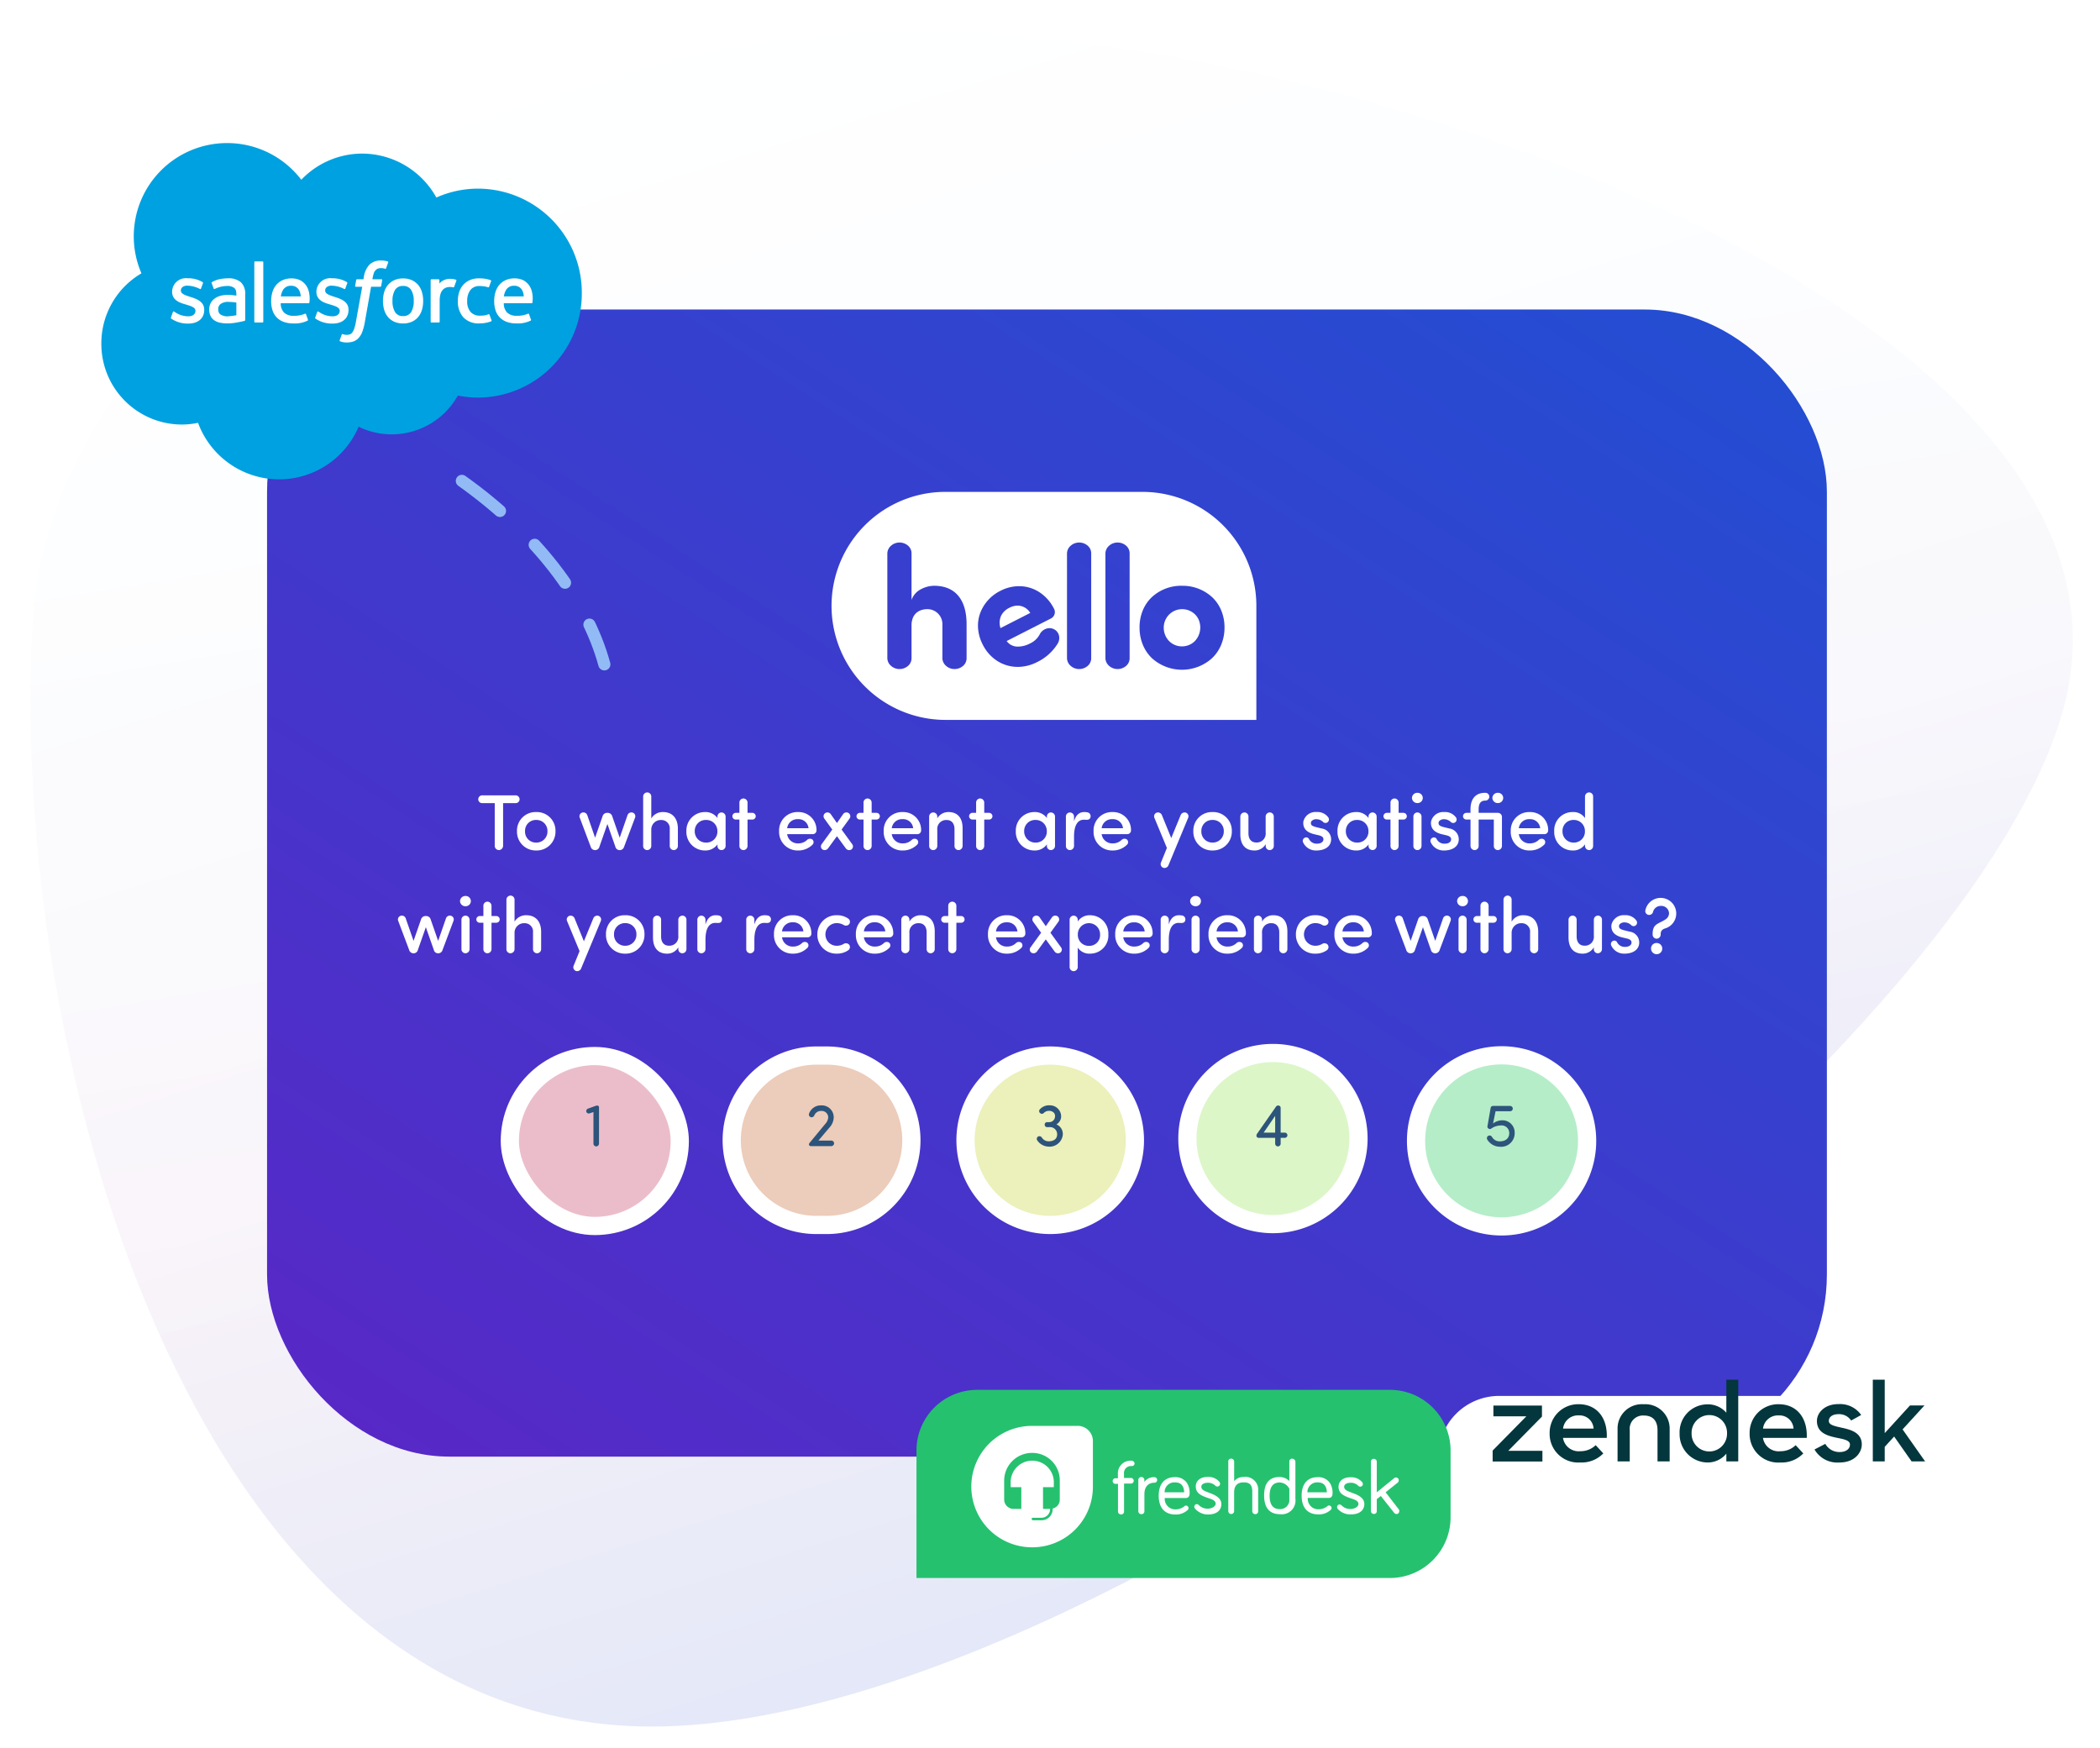 <svg xmlns="http://www.w3.org/2000/svg" xmlns:xlink="http://www.w3.org/1999/xlink" width="346" height="288" viewBox="0 0 346 288">
  <defs>
    <linearGradient id="linear-gradient" x1="0.563" y1="0.75" x2="0.369" y2="-0.213" gradientUnits="objectBoundingBox">
      <stop offset="0" stop-color="#fce2ea"/>
      <stop offset="0.532" stop-color="#fff"/>
    </linearGradient>
    <linearGradient id="linear-gradient-2" x1="0.205" y1="-0.046" x2="0.663" y2="1.154" gradientUnits="objectBoundingBox">
      <stop offset="0" stop-color="#fff"/>
      <stop offset="0.517" stop-color="#dbeaff"/>
      <stop offset="1" stop-color="#006dff"/>
    </linearGradient>
    <linearGradient id="linear-gradient-3" x1="0.053" y1="1.028" x2="1.406" y2="-0.482" gradientUnits="objectBoundingBox">
      <stop offset="0" stop-color="#5927c6"/>
      <stop offset="1" stop-color="#0861d9"/>
    </linearGradient>
    <filter id="Rectangle_3457" x="79.5" y="169.5" width="37" height="37" filterUnits="userSpaceOnUse">
      <feOffset dy="2" input="SourceAlpha"/>
      <feGaussianBlur stdDeviation="1" result="blur"/>
      <feFlood flood-opacity="0.051"/>
      <feComposite operator="in" in2="blur"/>
      <feComposite in="SourceGraphic"/>
    </filter>
    <filter id="Path_3990" x="116.063" y="169.424" width="38.603" height="36.91" filterUnits="userSpaceOnUse">
      <feOffset dy="2" input="SourceAlpha"/>
      <feGaussianBlur stdDeviation="1" result="blur-2"/>
      <feFlood flood-opacity="0.051"/>
      <feComposite operator="in" in2="blur-2"/>
      <feComposite in="SourceGraphic"/>
    </filter>
    <filter id="Path_3991" x="154.578" y="169.424" width="36.911" height="36.91" filterUnits="userSpaceOnUse">
      <feOffset dy="2" input="SourceAlpha"/>
      <feGaussianBlur stdDeviation="1" result="blur-3"/>
      <feFlood flood-opacity="0.051"/>
      <feComposite operator="in" in2="blur-3"/>
      <feComposite in="SourceGraphic"/>
    </filter>
    <filter id="Path_3992" x="191.142" y="169" width="37.188" height="37.188" filterUnits="userSpaceOnUse">
      <feOffset dy="2" input="SourceAlpha"/>
      <feGaussianBlur stdDeviation="1" result="blur-4"/>
      <feFlood flood-opacity="0.051"/>
      <feComposite operator="in" in2="blur-4"/>
      <feComposite in="SourceGraphic"/>
    </filter>
    <filter id="Path_3993" x="228.811" y="169.385" width="37.188" height="37.188" filterUnits="userSpaceOnUse">
      <feOffset dy="2" input="SourceAlpha"/>
      <feGaussianBlur stdDeviation="1" result="blur-5"/>
      <feFlood flood-opacity="0.051"/>
      <feComposite operator="in" in2="blur-5"/>
      <feComposite in="SourceGraphic"/>
    </filter>
    <filter id="Rectangle_3492" x="192" y="185" width="185" height="121" filterUnits="userSpaceOnUse">
      <feOffset dx="3" dy="10" input="SourceAlpha"/>
      <feGaussianBlur stdDeviation="15" result="blur-6"/>
      <feFlood flood-color="#132b4d" flood-opacity="0.078"/>
      <feComposite operator="in" in2="blur-6"/>
      <feComposite in="SourceGraphic"/>
    </filter>
    <clipPath id="clip-Fast-secure">
      <rect width="346" height="288"/>
    </clipPath>
  </defs>
  <g id="Fast-secure" clip-path="url(#clip-Fast-secure)">
    <path id="Path-Copy" d="M39.35,183.737c-3.8,68.556,24.827,179.3,99.849,181.454S357.79,257.047,373.977,197.508,275.208,92.238,199.108,86.5,42.59,125.339,39.35,183.737Z" transform="translate(-34 -80.754)" opacity="0.367" fill="url(#linear-gradient)"/>
    <path id="Path-Copy-2" data-name="Path-Copy" d="M39.35,183.737c-3.8,68.556,24.827,179.3,99.849,181.454S357.79,257.047,373.977,197.508,275.208,92.238,199.108,86.5,42.59,125.339,39.35,183.737Z" transform="translate(-33.999 -80.75)" stroke="rgba(0,0,0,0)" stroke-width="1" opacity="0.15" fill="url(#linear-gradient-2)"/>
    <g id="Group_3533" data-name="Group 3533" transform="translate(-3 71)">
      <g id="Group_3570" data-name="Group 3570">
        <rect id="Rectangle_3456" data-name="Rectangle 3456" width="257" height="189" rx="30" transform="translate(47 -20)" stroke="rgba(0,0,0,0)" stroke-width="1" fill="url(#linear-gradient-3)"/>
        <path id="Path_3919" data-name="Path 3919" d="M70,37.57H18.785A18.79,18.79,0,0,1,11.473,1.476,18.667,18.667,0,0,1,18.785,0H51.215A18.769,18.769,0,0,1,70,18.785V37.569Zm-12.264-22.1a7.132,7.132,0,0,0-4.948,1.864A6.321,6.321,0,0,0,51.3,19.5a7.321,7.321,0,0,0-.546,2.842A7.417,7.417,0,0,0,51.3,25.2a6.464,6.464,0,0,0,1.493,2.2,7.39,7.39,0,0,0,9.909,0,6.48,6.48,0,0,0,1.5-2.2,7.37,7.37,0,0,0,.551-2.856A7.274,7.274,0,0,0,64.2,19.5a6.323,6.323,0,0,0-1.5-2.166A7.174,7.174,0,0,0,57.736,15.474ZM47.128,8.345a2.086,2.086,0,0,0-1.383.521,1.733,1.733,0,0,0-.614,1.248V27.423a1.733,1.733,0,0,0,.614,1.248,2.087,2.087,0,0,0,1.383.52,2.129,2.129,0,0,0,1.4-.509,1.659,1.659,0,0,0,.591-1.258V10.113a1.657,1.657,0,0,0-.591-1.258A2.127,2.127,0,0,0,47.128,8.345Zm-6.331,0a2.086,2.086,0,0,0-1.383.521,1.73,1.73,0,0,0-.613,1.248V27.423a1.73,1.73,0,0,0,.613,1.248,2.087,2.087,0,0,0,1.383.52,2.129,2.129,0,0,0,1.4-.509,1.659,1.659,0,0,0,.592-1.258V10.113A1.658,1.658,0,0,0,42.2,8.855,2.127,2.127,0,0,0,40.8,8.345ZM15.817,19.324a2.466,2.466,0,0,1,2.452,2.624v5.475a1.733,1.733,0,0,0,.613,1.248,2.088,2.088,0,0,0,1.383.52,2.131,2.131,0,0,0,1.4-.509,1.66,1.66,0,0,0,.591-1.258V21.8c0-4.082-1.9-6.33-5.361-6.33a4.691,4.691,0,0,0-2.121.549,3.151,3.151,0,0,0-1.586,1.789v-7.7A1.657,1.657,0,0,0,12.6,8.855a2.127,2.127,0,0,0-1.4-.51,2.088,2.088,0,0,0-1.383.521A1.733,1.733,0,0,0,9.2,10.113V27.423a1.733,1.733,0,0,0,.613,1.248,2.09,2.09,0,0,0,1.383.52,2.129,2.129,0,0,0,1.4-.509,1.659,1.659,0,0,0,.591-1.258V22a3.23,3.23,0,0,1,.234-1.273,2.177,2.177,0,0,1,.607-.827,2.4,2.4,0,0,1,.843-.447A3.21,3.21,0,0,1,15.817,19.324ZM30.91,15.537a6.683,6.683,0,0,0-3.055.754,6.764,6.764,0,0,0-3.371,3.716A6.069,6.069,0,0,0,24.15,22.5a6.957,6.957,0,0,0,.764,2.656A6.781,6.781,0,0,0,27.4,27.913a6.263,6.263,0,0,0,3.288.924h0a7,7,0,0,0,3.16-.779,8.091,8.091,0,0,0,3.387-3.009,1.77,1.77,0,0,0,.217-1.489,1.576,1.576,0,0,0-.93-.99,1.622,1.622,0,0,0-.61-.118A1.853,1.853,0,0,0,34.3,23.488a3.456,3.456,0,0,1-1.693,1.535,4.16,4.16,0,0,1-1.845.467,2.2,2.2,0,0,1-1.9-.913l7.3-3.721a1.188,1.188,0,0,0,.572-.662,1.151,1.151,0,0,0-.06-.913,6.966,6.966,0,0,0-2.493-2.8A6.153,6.153,0,0,0,30.91,15.537Zm26.826,9.918a2.945,2.945,0,0,1-2.107-.87,3.144,3.144,0,0,1-.887-2.239,3.033,3.033,0,0,1,5.126-2.185,2.853,2.853,0,0,1,.651.954,3.263,3.263,0,0,1-.651,3.469A2.989,2.989,0,0,1,57.736,25.455ZM27.841,22.441h0a2.85,2.85,0,0,1,.1-2.025,2.914,2.914,0,0,1,1.374-1.322,3.005,3.005,0,0,1,1.363-.355,2.459,2.459,0,0,1,2.066,1.206l-4.9,2.5Z" transform="translate(140 10.045)" fill="#fff"/>
        <path id="Path_4061" data-name="Path 4061" d="M-89.486-7.67V-.637a.692.692,0,0,0,.663.7.71.71,0,0,0,.715-.7V-7.67h2.067a.638.638,0,0,0,.65-.624.655.655,0,0,0-.65-.663h-5.512a.655.655,0,0,0-.65.663.638.638,0,0,0,.65.624Zm6.825,6.5a1.8,1.8,0,0,1-1.833-1.885A1.786,1.786,0,0,1-82.661-4.9,1.8,1.8,0,0,1-80.8-3.055,1.817,1.817,0,0,1-82.661-1.17Zm0,1.3a3.1,3.1,0,0,0,3.185-3.185A3.069,3.069,0,0,0-82.661-6.2,3.056,3.056,0,0,0-85.82-3.055,3.088,3.088,0,0,0-82.661.13Zm11.713-6.2a.774.774,0,0,0-.78.585l-1.222,3.51-1.287-3.705a.674.674,0,0,0-.806-.442.63.63,0,0,0-.442.832l1.807,4.8a.742.742,0,0,0,.7.559h.052a.717.717,0,0,0,.689-.559l1.313-3.744,1.313,3.744a.717.717,0,0,0,.689.559h.052a.742.742,0,0,0,.7-.559l1.807-4.8a.63.63,0,0,0-.442-.832.674.674,0,0,0-.806.442l-1.287,3.705-1.222-3.51a.774.774,0,0,0-.78-.585Zm7.254-2.691a.666.666,0,0,0-.65-.676.683.683,0,0,0-.689.676V-.611a.666.666,0,0,0,.65.676.683.683,0,0,0,.689-.676V-3.263A1.569,1.569,0,0,1-62-4.888,1.364,1.364,0,0,1-60.652-3.38V-.611A.666.666,0,0,0-60,.065a.683.683,0,0,0,.689-.676V-3.458c0-1.729-.91-2.743-2.457-2.743a2.168,2.168,0,0,0-1.924,1.053ZM-52.787-.611a.666.666,0,0,0,.65.676.683.683,0,0,0,.689-.676V-5.46a.683.683,0,0,0-.689-.676.666.666,0,0,0-.65.676v.247A2.409,2.409,0,0,0-54.828-6.2a3.041,3.041,0,0,0-3.081,3.159A3.052,3.052,0,0,0-54.828.13a2.438,2.438,0,0,0,2.041-1Zm-3.744-2.444A1.8,1.8,0,0,1-54.672-4.9,1.822,1.822,0,0,1-52.8-3.055,1.811,1.811,0,0,1-54.672-1.17,1.832,1.832,0,0,1-56.531-3.055Zm7.358,2.444a.666.666,0,0,0,.65.676.683.683,0,0,0,.689-.676V-4.966h.793a.55.55,0,0,0,.559-.533.566.566,0,0,0-.559-.572h-.793v-1.69a.683.683,0,0,0-.689-.676.666.666,0,0,0-.65.676v1.69h-.6a.566.566,0,0,0-.559.572.55.55,0,0,0,.559.533h.6Zm7.865-2.925a1.7,1.7,0,0,1,1.794-1.495,1.648,1.648,0,0,1,1.729,1.495Zm4.836.364A2.946,2.946,0,0,0-39.514-6.2a3.017,3.017,0,0,0-3.12,3.146A3.049,3.049,0,0,0-39.514.13a3.306,3.306,0,0,0,2.392-.962.584.584,0,0,0-.026-.845.683.683,0,0,0-.858.052,2.044,2.044,0,0,1-1.443.585,1.763,1.763,0,0,1-1.859-1.521h4.225A.61.61,0,0,0-36.472-3.172Zm3.367.949,1.469,2.015a.686.686,0,0,0,.9.182A.61.61,0,0,0-30.583-.9l-1.755-2.418,1.326-1.833a.632.632,0,0,0-.169-.884.663.663,0,0,0-.91.182L-33.1-4.394-34.119-5.85a.663.663,0,0,0-.91-.182.632.632,0,0,0-.169.884l1.326,1.833L-35.627-.9a.61.61,0,0,0,.156.871.686.686,0,0,0,.9-.182Zm4.381,1.612a.666.666,0,0,0,.65.676.683.683,0,0,0,.689-.676V-4.966h.793a.55.55,0,0,0,.559-.533.566.566,0,0,0-.559-.572h-.793v-1.69a.683.683,0,0,0-.689-.676.666.666,0,0,0-.65.676v1.69h-.6a.566.566,0,0,0-.559.572.55.55,0,0,0,.559.533h.6Zm4.654-2.925a1.7,1.7,0,0,1,1.794-1.495,1.648,1.648,0,0,1,1.729,1.495Zm4.836.364A2.946,2.946,0,0,0-22.276-6.2,3.017,3.017,0,0,0-25.4-3.055,3.049,3.049,0,0,0-22.276.13a3.306,3.306,0,0,0,2.392-.962.584.584,0,0,0-.026-.845.683.683,0,0,0-.858.052,2.044,2.044,0,0,1-1.443.585A1.763,1.763,0,0,1-24.07-2.561h4.225A.61.61,0,0,0-19.234-3.172Zm1.326,2.561a.666.666,0,0,0,.65.676.683.683,0,0,0,.689-.676V-3.263a1.462,1.462,0,0,1,1.56-1.625c.78,0,1.274.546,1.274,1.508V-.611a.666.666,0,0,0,.65.676A.683.683,0,0,0-12.4-.611V-3.536c0-1.716-.845-2.665-2.314-2.665a2.1,2.1,0,0,0-1.859,1.04v-.3a.666.666,0,0,0-.65-.676.683.683,0,0,0-.689.676Zm7.735,0a.666.666,0,0,0,.65.676.683.683,0,0,0,.689-.676V-4.966h.793A.55.55,0,0,0-7.482-5.5a.566.566,0,0,0-.559-.572h-.793v-1.69a.683.683,0,0,0-.689-.676.666.666,0,0,0-.65.676v1.69h-.6a.566.566,0,0,0-.559.572.55.55,0,0,0,.559.533h.6Zm11.661,0a.666.666,0,0,0,.65.676.683.683,0,0,0,.689-.676V-5.46a.683.683,0,0,0-.689-.676.666.666,0,0,0-.65.676v.247A2.409,2.409,0,0,0-.553-6.2,3.041,3.041,0,0,0-3.634-3.042,3.052,3.052,0,0,0-.553.13a2.438,2.438,0,0,0,2.041-1ZM-2.256-3.055A1.8,1.8,0,0,1-.4-4.9,1.822,1.822,0,0,1,1.475-3.055,1.811,1.811,0,0,1-.4-1.17,1.832,1.832,0,0,1-2.256-3.055ZM7.585-4.94c.39,0,.975.143,1.092-.442A.642.642,0,0,0,8.2-6.149,2.755,2.755,0,0,0,7.624-6.2c-.754,0-1.352.442-1.664,1.521v-.78a.683.683,0,0,0-.689-.676.666.666,0,0,0-.65.676V-.611a.666.666,0,0,0,.65.676A.683.683,0,0,0,5.96-.611V-2.184C5.96-3.8,6.441-4.94,7.585-4.94Zm2.925,1.4A1.7,1.7,0,0,1,12.3-5.031a1.648,1.648,0,0,1,1.729,1.495Zm4.836.364A2.946,2.946,0,0,0,12.3-6.2a3.017,3.017,0,0,0-3.12,3.146A3.049,3.049,0,0,0,12.3.13,3.306,3.306,0,0,0,14.7-.832a.584.584,0,0,0-.026-.845.683.683,0,0,0-.858.052,2.044,2.044,0,0,1-1.443.585A1.763,1.763,0,0,1,10.51-2.561h4.225A.61.61,0,0,0,15.346-3.172Zm9.425-2.093a.639.639,0,0,0-.416-.845.7.7,0,0,0-.832.429l-1.547,3.77-1.534-3.77a.7.7,0,0,0-.832-.429.639.639,0,0,0-.416.845L21.261-.286l-.988,2.431a.648.648,0,0,0,.416.845.7.7,0,0,0,.832-.429Zm4,4.095a1.8,1.8,0,0,1-1.833-1.885A1.786,1.786,0,0,1,28.775-4.9a1.8,1.8,0,0,1,1.859,1.846A1.817,1.817,0,0,1,28.775-1.17Zm0,1.3A3.1,3.1,0,0,0,31.96-3.055,3.069,3.069,0,0,0,28.775-6.2a3.056,3.056,0,0,0-3.159,3.146A3.088,3.088,0,0,0,28.775.13Zm10.1-5.59a.666.666,0,0,0-.65-.676.683.683,0,0,0-.689.676v2.652a1.462,1.462,0,0,1-1.56,1.625c-.78,0-1.274-.546-1.274-1.508V-5.46a.666.666,0,0,0-.65-.676.683.683,0,0,0-.689.676v2.925c0,1.716.845,2.665,2.314,2.665A2.1,2.1,0,0,0,37.537-.91v.3a.666.666,0,0,0,.65.676.683.683,0,0,0,.689-.676Zm4.81,4.212A2.307,2.307,0,0,0,45.9.13c1.391,0,2.418-.663,2.418-1.833A1.8,1.8,0,0,0,46.728-3.5l-.936-.234c-.325-.091-.689-.208-.767-.442a.569.569,0,0,1,.052-.52,1.058,1.058,0,0,1,.845-.325,1.6,1.6,0,0,1,1.04.416.562.562,0,0,0,.78.078.581.581,0,0,0,.117-.78,2.193,2.193,0,0,0-1.95-.9,2.051,2.051,0,0,0-2.171,1.6c-.078.975.39,1.677,1.677,2.028l.819.195c.442.1.819.273.819.663,0,.455-.442.728-1.053.728a1.4,1.4,0,0,1-1.313-.728.5.5,0,0,0-.676-.26A.558.558,0,0,0,43.686-1.248Zm10.8.637a.666.666,0,0,0,.65.676.683.683,0,0,0,.689-.676V-5.46a.683.683,0,0,0-.689-.676.666.666,0,0,0-.65.676v.247A2.409,2.409,0,0,0,52.448-6.2a3.041,3.041,0,0,0-3.081,3.159A3.052,3.052,0,0,0,52.448.13a2.438,2.438,0,0,0,2.041-1ZM50.745-3.055A1.8,1.8,0,0,1,52.6-4.9a1.822,1.822,0,0,1,1.872,1.846A1.811,1.811,0,0,1,52.6-1.17,1.832,1.832,0,0,1,50.745-3.055ZM58.1-.611a.666.666,0,0,0,.65.676.683.683,0,0,0,.689-.676V-4.966h.793a.55.55,0,0,0,.559-.533.566.566,0,0,0-.559-.572h-.793v-1.69a.683.683,0,0,0-.689-.676.666.666,0,0,0-.65.676v1.69h-.6a.566.566,0,0,0-.559.572.55.55,0,0,0,.559.533h.6Zm3.536-7.917a.872.872,0,0,1,.9-.845.853.853,0,0,1,.884.845.853.853,0,0,1-.884.845A.872.872,0,0,1,61.639-8.528ZM63.212-.611a.683.683,0,0,1-.689.676.666.666,0,0,1-.65-.676V-5.46a.666.666,0,0,1,.65-.676.683.683,0,0,1,.689.676Zm1.508-.637A2.307,2.307,0,0,0,66.93.13c1.391,0,2.418-.663,2.418-1.833A1.8,1.8,0,0,0,67.762-3.5l-.936-.234c-.325-.091-.689-.208-.767-.442a.569.569,0,0,1,.052-.52,1.058,1.058,0,0,1,.845-.325A1.6,1.6,0,0,1,68-4.6a.562.562,0,0,0,.78.078.581.581,0,0,0,.117-.78,2.193,2.193,0,0,0-1.95-.9,2.051,2.051,0,0,0-2.171,1.6c-.078.975.39,1.677,1.677,2.028l.819.195c.442.1.819.273.819.663,0,.455-.442.728-1.053.728a1.4,1.4,0,0,1-1.313-.728.5.5,0,0,0-.676-.26A.558.558,0,0,0,64.72-1.248Zm10.166-7.28a.872.872,0,0,0,.9.845.853.853,0,0,0,.884-.845.853.853,0,0,0-.884-.845A.872.872,0,0,0,74.886-8.528Zm-3.6,3.562V-.611a.683.683,0,0,0,.689.676.666.666,0,0,0,.65-.676V-4.966h2.5V-.611a.666.666,0,0,0,.65.676.683.683,0,0,0,.689-.676V-5.395a.671.671,0,0,0-.676-.676H72.624V-6.63c0-.767.195-1.456,1.079-1.456h.026a.655.655,0,0,0,.65-.663.638.638,0,0,0-.65-.624H73.7c-1.664,0-2.418,1.079-2.418,2.743v.559h-.676a.566.566,0,0,0-.559.572.55.55,0,0,0,.559.533Zm7.956,1.43a1.7,1.7,0,0,1,1.794-1.495,1.648,1.648,0,0,1,1.729,1.495Zm4.836.364A2.946,2.946,0,0,0,81.035-6.2a3.017,3.017,0,0,0-3.12,3.146A3.049,3.049,0,0,0,81.035.13a3.306,3.306,0,0,0,2.392-.962.584.584,0,0,0-.026-.845.683.683,0,0,0-.858.052A2.044,2.044,0,0,1,81.1-1.04a1.763,1.763,0,0,1-1.859-1.521h4.225A.61.61,0,0,0,84.077-3.172Zm6.058.117A1.809,1.809,0,0,1,88.276-1.17a1.811,1.811,0,0,1-1.833-1.885A1.779,1.779,0,0,1,88.276-4.9,1.812,1.812,0,0,1,90.135-3.055ZM90.148-5.2a2.282,2.282,0,0,0-2.041-1,3,3,0,0,0-3.029,3.172A3.026,3.026,0,0,0,88.12.13,2.343,2.343,0,0,0,90.148-.884v.273a.683.683,0,0,0,.689.676.666.666,0,0,0,.65-.676V-8.762a.666.666,0,0,0-.65-.676.683.683,0,0,0-.689.676ZM-100.86,10.929a.774.774,0,0,0-.78.585l-1.222,3.51-1.287-3.7a.674.674,0,0,0-.806-.442.63.63,0,0,0-.442.832l1.807,4.8a.742.742,0,0,0,.7.559h.052a.717.717,0,0,0,.689-.559l1.313-3.744,1.313,3.744a.717.717,0,0,0,.689.559h.052a.742.742,0,0,0,.7-.559l1.807-4.8a.63.63,0,0,0-.442-.832.674.674,0,0,0-.806.442l-1.287,3.7-1.222-3.51a.774.774,0,0,0-.78-.585Zm5.655-2.457a.872.872,0,0,1,.9-.845.853.853,0,0,1,.884.845.853.853,0,0,1-.884.845A.872.872,0,0,1-95.205,8.472Zm1.573,7.917a.683.683,0,0,1-.689.676.666.666,0,0,1-.65-.676V11.54a.666.666,0,0,1,.65-.676.683.683,0,0,1,.689.676Zm2.275,0a.666.666,0,0,0,.65.676.683.683,0,0,0,.689-.676V12.034h.793a.55.55,0,0,0,.559-.533.566.566,0,0,0-.559-.572h-.793V9.239a.683.683,0,0,0-.689-.676.666.666,0,0,0-.65.676v1.69h-.6a.566.566,0,0,0-.559.572.55.55,0,0,0,.559.533h.6Zm5.135-8.151a.666.666,0,0,0-.65-.676.683.683,0,0,0-.689.676v8.151a.666.666,0,0,0,.65.676.683.683,0,0,0,.689-.676V13.737a1.569,1.569,0,0,1,1.69-1.625A1.364,1.364,0,0,1-83.18,13.62v2.769a.666.666,0,0,0,.65.676.683.683,0,0,0,.689-.676V13.542c0-1.729-.91-2.743-2.457-2.743a2.168,2.168,0,0,0-1.924,1.053ZM-72,11.735a.639.639,0,0,0-.416-.845.7.7,0,0,0-.832.429l-1.547,3.77-1.534-3.77a.7.7,0,0,0-.832-.429.639.639,0,0,0-.416.845l2.067,4.979-.988,2.431a.648.648,0,0,0,.416.845.7.7,0,0,0,.832-.429Zm4,4.095a1.8,1.8,0,0,1-1.833-1.885A1.786,1.786,0,0,1-68,12.1a1.8,1.8,0,0,1,1.859,1.846A1.817,1.817,0,0,1-68,15.83Zm0,1.3a3.1,3.1,0,0,0,3.185-3.185A3.069,3.069,0,0,0-68,10.8a3.056,3.056,0,0,0-3.159,3.146A3.088,3.088,0,0,0-68,17.13Zm10.1-5.59a.666.666,0,0,0-.65-.676.683.683,0,0,0-.689.676v2.652a1.462,1.462,0,0,1-1.56,1.625c-.78,0-1.274-.546-1.274-1.508V11.54a.666.666,0,0,0-.65-.676.683.683,0,0,0-.689.676v2.925c0,1.716.845,2.665,2.314,2.665a2.1,2.1,0,0,0,1.859-1.04v.3a.666.666,0,0,0,.65.676.683.683,0,0,0,.689-.676Zm4.758.52c.39,0,.975.143,1.092-.442a.642.642,0,0,0-.481-.767A2.755,2.755,0,0,0-53.1,10.8c-.754,0-1.352.442-1.664,1.521v-.78a.683.683,0,0,0-.689-.676.666.666,0,0,0-.65.676v4.849a.666.666,0,0,0,.65.676.683.683,0,0,0,.689-.676V14.816C-54.763,13.2-54.282,12.06-53.138,12.06Zm8.06,0c.39,0,.975.143,1.092-.442a.642.642,0,0,0-.481-.767,2.755,2.755,0,0,0-.572-.052c-.754,0-1.352.442-1.664,1.521v-.78a.683.683,0,0,0-.689-.676.666.666,0,0,0-.65.676v4.849a.666.666,0,0,0,.65.676.683.683,0,0,0,.689-.676V14.816C-46.7,13.2-46.222,12.06-45.077,12.06Zm2.925,1.4a1.7,1.7,0,0,1,1.794-1.495,1.648,1.648,0,0,1,1.729,1.495Zm4.836.364A2.946,2.946,0,0,0-40.358,10.8a3.017,3.017,0,0,0-3.12,3.146,3.049,3.049,0,0,0,3.12,3.185,3.306,3.306,0,0,0,2.392-.962.584.584,0,0,0-.026-.845.683.683,0,0,0-.858.052,2.044,2.044,0,0,1-1.443.585,1.763,1.763,0,0,1-1.859-1.521h4.225A.61.61,0,0,0-37.316,13.828Zm.988.143a3.115,3.115,0,0,0,3.237,3.159,3.206,3.206,0,0,0,1.859-.559.649.649,0,0,0,.156-.9A.7.7,0,0,0-32,15.531a2.215,2.215,0,0,1-1.092.3A1.845,1.845,0,0,1-35,13.971,1.856,1.856,0,0,1-33.091,12.1,2.215,2.215,0,0,1-32,12.4a.7.7,0,0,0,.923-.143.649.649,0,0,0-.156-.9,3.206,3.206,0,0,0-1.859-.559A3.126,3.126,0,0,0-36.328,13.971Zm7.67-.507a1.7,1.7,0,0,1,1.794-1.495,1.648,1.648,0,0,1,1.729,1.495Zm4.836.364A2.946,2.946,0,0,0-26.864,10.8a3.017,3.017,0,0,0-3.12,3.146,3.049,3.049,0,0,0,3.12,3.185,3.306,3.306,0,0,0,2.392-.962.584.584,0,0,0-.026-.845.683.683,0,0,0-.858.052,2.044,2.044,0,0,1-1.443.585,1.763,1.763,0,0,1-1.859-1.521h4.225A.61.61,0,0,0-23.822,13.828Zm1.326,2.561a.666.666,0,0,0,.65.676.683.683,0,0,0,.689-.676V13.737a1.462,1.462,0,0,1,1.56-1.625c.78,0,1.274.546,1.274,1.508v2.769a.666.666,0,0,0,.65.676.683.683,0,0,0,.689-.676V13.464c0-1.716-.845-2.665-2.314-2.665a2.1,2.1,0,0,0-1.859,1.04v-.3a.666.666,0,0,0-.65-.676.683.683,0,0,0-.689.676Zm7.735,0a.666.666,0,0,0,.65.676.683.683,0,0,0,.689-.676V12.034h.793a.55.55,0,0,0,.559-.533.566.566,0,0,0-.559-.572h-.793V9.239a.683.683,0,0,0-.689-.676.666.666,0,0,0-.65.676v1.69h-.6a.566.566,0,0,0-.559.572.55.55,0,0,0,.559.533h.6ZM-6.9,13.464A1.7,1.7,0,0,1-5.1,11.969a1.648,1.648,0,0,1,1.729,1.495Zm4.836.364A2.946,2.946,0,0,0-5.1,10.8a3.017,3.017,0,0,0-3.12,3.146A3.049,3.049,0,0,0-5.1,17.13a3.306,3.306,0,0,0,2.392-.962.584.584,0,0,0-.026-.845.683.683,0,0,0-.858.052,2.044,2.044,0,0,1-1.443.585A1.763,1.763,0,0,1-6.9,14.439h4.225A.61.61,0,0,0-2.061,13.828Zm3.367.949,1.469,2.015a.686.686,0,0,0,.9.182.61.61,0,0,0,.156-.871L2.073,13.685,3.4,11.852a.632.632,0,0,0-.169-.884.663.663,0,0,0-.91.182L1.306,12.606.292,11.15a.663.663,0,0,0-.91-.182.632.632,0,0,0-.169.884L.539,13.685-1.216,16.1a.61.61,0,0,0,.156.871.686.686,0,0,0,.9-.182ZM6.572,11.54a.683.683,0,0,0-.689-.676.666.666,0,0,0-.65.676v7.8a.666.666,0,0,0,.65.676.683.683,0,0,0,.689-.676V16.129a2.275,2.275,0,0,0,2.028,1,2.99,2.99,0,0,0,3.016-3.159A3.017,3.017,0,0,0,8.6,10.8a2.354,2.354,0,0,0-2.028,1.027ZM6.585,14a1.834,1.834,0,1,1,3.666,0,1.768,1.768,0,0,1-1.82,1.846A1.794,1.794,0,0,1,6.585,14Zm7.488-.533a1.7,1.7,0,0,1,1.794-1.495A1.648,1.648,0,0,1,17.6,13.464Zm4.836.364A2.946,2.946,0,0,0,15.866,10.8a3.017,3.017,0,0,0-3.12,3.146,3.049,3.049,0,0,0,3.12,3.185,3.306,3.306,0,0,0,2.392-.962.584.584,0,0,0-.026-.845.683.683,0,0,0-.858.052,2.044,2.044,0,0,1-1.443.585,1.763,1.763,0,0,1-1.859-1.521H18.3A.61.61,0,0,0,18.909,13.828ZM23.2,12.06c.39,0,.975.143,1.092-.442a.642.642,0,0,0-.481-.767,2.755,2.755,0,0,0-.572-.052c-.754,0-1.352.442-1.664,1.521v-.78a.683.683,0,0,0-.689-.676.666.666,0,0,0-.65.676v4.849a.666.666,0,0,0,.65.676.683.683,0,0,0,.689-.676V14.816C21.574,13.2,22.055,12.06,23.2,12.06Zm1.885-3.588a.872.872,0,0,1,.9-.845.846.846,0,1,1,0,1.69A.872.872,0,0,1,25.083,8.472Zm1.573,7.917a.683.683,0,0,1-.689.676.666.666,0,0,1-.65-.676V11.54a.666.666,0,0,1,.65-.676.683.683,0,0,1,.689.676Zm2.782-2.925a1.7,1.7,0,0,1,1.794-1.495,1.648,1.648,0,0,1,1.729,1.495Zm4.836.364A2.946,2.946,0,0,0,31.233,10.8a3.017,3.017,0,0,0-3.12,3.146,3.049,3.049,0,0,0,3.12,3.185,3.306,3.306,0,0,0,2.392-.962.584.584,0,0,0-.026-.845.683.683,0,0,0-.858.052,2.044,2.044,0,0,1-1.443.585,1.763,1.763,0,0,1-1.859-1.521h4.225A.61.61,0,0,0,34.275,13.828ZM35.6,16.389a.666.666,0,0,0,.65.676.683.683,0,0,0,.689-.676V13.737a1.462,1.462,0,0,1,1.56-1.625c.78,0,1.274.546,1.274,1.508v2.769a.666.666,0,0,0,.65.676.683.683,0,0,0,.689-.676V13.464c0-1.716-.845-2.665-2.314-2.665a2.1,2.1,0,0,0-1.859,1.04v-.3a.666.666,0,0,0-.65-.676.683.683,0,0,0-.689.676Zm6.916-2.418a3.115,3.115,0,0,0,3.237,3.159,3.206,3.206,0,0,0,1.859-.559.649.649,0,0,0,.156-.9.7.7,0,0,0-.923-.143,2.215,2.215,0,0,1-1.092.3,1.866,1.866,0,1,1,0-3.731,2.215,2.215,0,0,1,1.092.3.7.7,0,0,0,.923-.143.649.649,0,0,0-.156-.9,3.206,3.206,0,0,0-1.859-.559A3.126,3.126,0,0,0,42.516,13.971Zm7.67-.507a1.7,1.7,0,0,1,1.794-1.495,1.648,1.648,0,0,1,1.729,1.495Zm4.836.364A2.946,2.946,0,0,0,51.981,10.8a3.017,3.017,0,0,0-3.12,3.146,3.049,3.049,0,0,0,3.12,3.185,3.306,3.306,0,0,0,2.392-.962.584.584,0,0,0-.026-.845.683.683,0,0,0-.858.052,2.044,2.044,0,0,1-1.443.585,1.763,1.763,0,0,1-1.859-1.521h4.225A.61.61,0,0,0,55.023,13.828Zm8.4-2.9a.774.774,0,0,0-.78.585l-1.222,3.51-1.287-3.7a.674.674,0,0,0-.806-.442.63.63,0,0,0-.442.832l1.807,4.8a.742.742,0,0,0,.7.559h.052a.717.717,0,0,0,.689-.559l1.313-3.744,1.313,3.744a.717.717,0,0,0,.689.559H65.5a.742.742,0,0,0,.7-.559l1.807-4.8a.63.63,0,0,0-.442-.832.674.674,0,0,0-.806.442l-1.287,3.7-1.222-3.51a.774.774,0,0,0-.78-.585Zm5.655-2.457a.872.872,0,0,1,.9-.845.846.846,0,1,1,0,1.69A.872.872,0,0,1,69.076,8.472Zm1.573,7.917a.683.683,0,0,1-.689.676.666.666,0,0,1-.65-.676V11.54a.666.666,0,0,1,.65-.676.683.683,0,0,1,.689.676Zm2.275,0a.666.666,0,0,0,.65.676.683.683,0,0,0,.689-.676V12.034h.793a.55.55,0,0,0,.559-.533.566.566,0,0,0-.559-.572h-.793V9.239a.683.683,0,0,0-.689-.676.666.666,0,0,0-.65.676v1.69h-.6a.566.566,0,0,0-.559.572.55.55,0,0,0,.559.533h.6Zm5.135-8.151a.666.666,0,0,0-.65-.676.683.683,0,0,0-.689.676v8.151a.666.666,0,0,0,.65.676.683.683,0,0,0,.689-.676V13.737a1.569,1.569,0,0,1,1.69-1.625A1.364,1.364,0,0,1,81.1,13.62v2.769a.666.666,0,0,0,.65.676.683.683,0,0,0,.689-.676V13.542c0-1.729-.91-2.743-2.457-2.743a2.168,2.168,0,0,0-1.924,1.053Zm14.885,3.3a.666.666,0,0,0-.65-.676.683.683,0,0,0-.689.676v2.652a1.462,1.462,0,0,1-1.56,1.625c-.78,0-1.274-.546-1.274-1.508V11.54a.666.666,0,0,0-.65-.676.683.683,0,0,0-.689.676v2.925c0,1.716.845,2.665,2.314,2.665A2.1,2.1,0,0,0,91.6,16.09v.3a.666.666,0,0,0,.65.676.683.683,0,0,0,.689-.676Zm1.508,4.212a2.307,2.307,0,0,0,2.21,1.378c1.391,0,2.418-.663,2.418-1.833A1.8,1.8,0,0,0,97.494,13.5l-.936-.234c-.325-.091-.689-.208-.767-.442a.569.569,0,0,1,.052-.52,1.058,1.058,0,0,1,.845-.325,1.6,1.6,0,0,1,1.04.416.562.562,0,0,0,.78.078.581.581,0,0,0,.117-.78,2.193,2.193,0,0,0-1.95-.9A2.051,2.051,0,0,0,94.5,12.4c-.078.975.39,1.677,1.677,2.028l.819.195c.442.1.819.273.819.663,0,.455-.442.728-1.053.728a1.4,1.4,0,0,1-1.313-.728.5.5,0,0,0-.676-.26A.558.558,0,0,0,94.452,15.752Zm6.916-5.538a1.3,1.3,0,0,1,1.261-.949,1.278,1.278,0,0,1,1.365,1.209,1.217,1.217,0,0,1-.52.975c-1.235.832-2.184.7-2.184,2.47V14a.663.663,0,0,0,.65.663.677.677,0,0,0,.676-.663v-.078c0-.611.325-.832.858-.988a2.571,2.571,0,1,0-3.38-2.951.631.631,0,0,0,.494.754A.661.661,0,0,0,101.367,10.214Zm-.338,6.045a.924.924,0,1,0,.923-.884A.9.9,0,0,0,101.029,16.259Z" transform="translate(174 69)" fill="#fff"/>
        <g id="Group_3528" data-name="Group 3528" transform="translate(-30 -32)">
          <g transform="matrix(1, 0, 0, 1, 33, -39)" filter="url(#Rectangle_3457)">
            <rect id="Rectangle_3457-2" data-name="Rectangle 3457" width="28" height="28" rx="14" transform="translate(84 172)" fill="#ebbdca" stroke="#fff" stroke-width="3"/>
          </g>
          <g transform="matrix(1, 0, 0, 1, 33, -39)" filter="url(#Path_3990)">
            <path id="Path_3990-2" data-name="Path 3990" d="M13.955,0h1.692a13.955,13.955,0,0,1,0,27.911H13.955A13.955,13.955,0,0,1,13.955,0Z" transform="translate(120.56 171.92)" fill="#ecccba" stroke="#fff" stroke-width="3"/>
          </g>
          <g transform="matrix(1, 0, 0, 1, 33, -39)" filter="url(#Path_3991)">
            <path id="Path_3991-2" data-name="Path 3991" d="M13.955,0A13.955,13.955,0,1,1,0,13.955,13.955,13.955,0,0,1,13.955,0Z" transform="translate(159.08 171.92)" fill="#ecf0ba" stroke="#fff" stroke-width="3"/>
          </g>
          <g transform="matrix(1, 0, 0, 1, 33, -39)" filter="url(#Path_3992)">
            <path id="Path_3992-2" data-name="Path 3992" d="M14.094,0A14.094,14.094,0,1,1,0,14.094,14.094,14.094,0,0,1,14.094,0Z" transform="translate(195.64 171.5)" fill="#dcf6c8" stroke="#fff" stroke-width="3"/>
          </g>
          <g transform="matrix(1, 0, 0, 1, 33, -39)" filter="url(#Path_3993)">
            <path id="Path_3993-2" data-name="Path 3993" d="M14.094,0A14.094,14.094,0,1,1,0,14.094,14.094,14.094,0,0,1,14.094,0Z" transform="translate(233.31 171.88)" fill="#b5edc8" stroke="#fff" stroke-width="3"/>
          </g>
          <path id="Path_4002" data-name="Path 4002" d="M-1.867-3.442.031-6.2v2.761Zm3.481.863a.438.438,0,0,0,.436-.426.44.44,0,0,0-.436-.436H.935v-4.08a.388.388,0,0,0-.4-.386.437.437,0,0,0-.4.233L-2.912-3.31a.592.592,0,0,0-.142.365.363.363,0,0,0,.386.365h2.7v.954a.459.459,0,0,0,.447.457.461.461,0,0,0,.457-.457V-2.58Z" transform="translate(243.067 151.059)" fill="#2d547b"/>
          <path id="Path_4001" data-name="Path 4001" d="M-1.778-2.627A.469.469,0,0,0-2.4-2.8a.446.446,0,0,0-.152.609A2.356,2.356,0,0,0-.763-1.145,2.2,2.2,0,0,0,1.663-3.012,1.7,1.7,0,0,0,.617-4.8a1.58,1.58,0,0,0,.721-.9A1.46,1.46,0,0,0,1.4-6.108,1.851,1.851,0,0,0-.428-7.945a2.067,2.067,0,0,0-1.654.629.433.433,0,0,0,0,.639.438.438,0,0,0,.629-.01,1.156,1.156,0,0,1,.944-.345,1.019,1.019,0,0,1,.771.386.86.86,0,0,1,.112.68.947.947,0,0,1-.913.792H-.895a.394.394,0,0,0-.416.416.392.392,0,0,0,.416.406H-.54A1.171,1.171,0,0,1,.739-3.134c-.01.761-.6,1.106-1.37,1.116A1.323,1.323,0,0,1-1.778-2.627Z" transform="translate(206.437 151.064)" fill="#2d547b"/>
          <path id="Path_4000" data-name="Path 4000" d="M-1.559-6.328a1.172,1.172,0,0,1,1.1-.69A1.079,1.079,0,0,1,.715-5.973,1.728,1.728,0,0,1,.228-4.887L-2.31-1.812a.489.489,0,0,0-.152.294.294.294,0,0,0,.315.294h3.37a.461.461,0,0,0,.457-.457.461.461,0,0,0-.457-.457H-.9C.025-3.223.045-3.263.9-4.258a2.637,2.637,0,0,0,.721-1.715A1.965,1.965,0,0,0-.462-7.932a2.04,2.04,0,0,0-1.989,1.38.524.524,0,0,0-.02.112.449.449,0,0,0,.447.467A.512.512,0,0,0-1.559-6.328Z" transform="translate(168.746 151.063)" fill="#2d547b"/>
          <path id="Path_3999" data-name="Path 3999" d="M.493-7.612A.284.284,0,0,0,.209-7.9H.188a1.052,1.052,0,0,0-.315.071l-1.2.436a.437.437,0,0,0-.284.406.413.413,0,0,0,.548.376l.639-.223v5.207a.461.461,0,0,0,.457.457.461.461,0,0,0,.457-.457Z" transform="translate(131.203 151.057)" fill="#2d547b"/>
          <path id="Path_3998" data-name="Path 3998" d="M-2.6-4.525a.37.37,0,0,0,.142.406.371.371,0,0,0,.426.061A2.825,2.825,0,0,1-.386-4.607,1.246,1.246,0,0,1,.984-3.338c0,.741-.477,1.35-1.593,1.35a1.448,1.448,0,0,1-1.248-.721.459.459,0,0,0-.6-.2.445.445,0,0,0-.193.6A2.441,2.441,0,0,0-.609-1.105,2.233,2.233,0,0,0,1.878-3.338,2.016,2.016,0,0,0-.193-5.459a2.522,2.522,0,0,0-1.492.528l.416-2.02h2.4a.44.44,0,0,0,.436-.436.44.44,0,0,0-.436-.436H-1.705a.387.387,0,0,0-.376.325Z" transform="translate(280.683 151.045)" fill="#2d547b"/>
        </g>
      </g>
    </g>
    <g id="Group_3532" data-name="Group 3532" transform="translate(12.62 -164.242)">
      <g id="salesforca-seeklogo.com" transform="translate(4.078 187.817)">
        <path id="Path_4014" data-name="Path 4014" d="M33.072-173.091a13.872,13.872,0,0,1,10.039-4.31,14.016,14.016,0,0,1,12.213,7.24,16.876,16.876,0,0,1,6.9-1.467,17.142,17.142,0,0,1,17.067,17.216A17.142,17.142,0,0,1,62.227-137.2a16.943,16.943,0,0,1-3.362-.335,12.472,12.472,0,0,1-10.889,6.391,12.417,12.417,0,0,1-5.458-1.256,14.236,14.236,0,0,1-13.1,8.673,14.24,14.24,0,0,1-13.358-9.317,13.056,13.056,0,0,1-2.716.283A13.282,13.282,0,0,1,.128-146.108a13.372,13.372,0,0,1,6.607-11.565,15.283,15.283,0,0,1-1.265-6.107,15.366,15.366,0,0,1,15.376-15.355,15.357,15.357,0,0,1,12.226,6.043" transform="translate(-0.128 179.134)" fill="#00a1e0"/>
        <path id="Path_4015" data-name="Path 4015" d="M37.13-89.744c-.05.13.018.157.034.179a4.631,4.631,0,0,0,.452.273,4.82,4.82,0,0,0,2.367.554c1.624,0,2.632-.864,2.632-2.254v-.027c0-1.286-1.138-1.752-2.206-2.09l-.139-.045c-.805-.262-1.5-.487-1.5-1.017V-94.2c0-.453.406-.787,1.035-.787a4.682,4.682,0,0,1,2.064.528s.157.1.214-.051c.032-.081.3-.81.33-.889a.151.151,0,0,0-.079-.183,4.605,4.605,0,0,0-2.326-.625h-.162a2.268,2.268,0,0,0-2.524,2.184v.027c0,1.357,1.145,1.8,2.217,2.1l.173.053c.782.24,1.455.447,1.455,1v.027c0,.5-.438.877-1.143.877a3.84,3.84,0,0,1-2.092-.6c-.114-.067-.18-.115-.268-.168a.129.129,0,0,0-.213.073l-.32.889Z" transform="translate(-25.664 118.479)" fill="#fff"/>
        <path id="Path_4016" data-name="Path 4016" d="M113.93-89.744c-.05.13.018.157.034.179a4.631,4.631,0,0,0,.452.273,4.82,4.82,0,0,0,2.367.554c1.624,0,2.632-.864,2.632-2.254v-.027c0-1.286-1.138-1.752-2.206-2.09l-.139-.045c-.805-.262-1.5-.487-1.5-1.017V-94.2c0-.453.406-.787,1.035-.787a4.682,4.682,0,0,1,2.064.528s.157.1.214-.051c.032-.081.3-.81.33-.889a.151.151,0,0,0-.079-.183,4.6,4.6,0,0,0-2.326-.625h-.162a2.268,2.268,0,0,0-2.524,2.184v.027c0,1.357,1.145,1.8,2.217,2.1l.173.053c.782.24,1.456.447,1.456,1v.027c0,.5-.439.877-1.145.877a3.84,3.84,0,0,1-2.092-.6c-.114-.067-.182-.113-.267-.168a.138.138,0,0,0-.214.073l-.32.889Z" transform="translate(-78.69 118.479)" fill="#fff"/>
        <path id="Path_4017" data-name="Path 4017" d="M155.1-92.4a3.34,3.34,0,0,1-.435,1.843,1.457,1.457,0,0,1-1.319.644,1.439,1.439,0,0,1-1.314-.644A3.38,3.38,0,0,1,151.6-92.4a3.349,3.349,0,0,1,.429-1.836,1.446,1.446,0,0,1,1.314-.637,1.465,1.465,0,0,1,1.321.637A3.317,3.317,0,0,1,155.1-92.4m1.356-1.457a3.262,3.262,0,0,0-.617-1.177,2.982,2.982,0,0,0-1.041-.792,3.425,3.425,0,0,0-1.453-.291,3.426,3.426,0,0,0-1.454.291,3,3,0,0,0-1.042.792,3.316,3.316,0,0,0-.617,1.177,5.152,5.152,0,0,0-.2,1.457,5.146,5.146,0,0,0,.2,1.457,3.282,3.282,0,0,0,.618,1.177,2.909,2.909,0,0,0,1.041.785,3.5,3.5,0,0,0,1.454.284,3.5,3.5,0,0,0,1.453-.284,2.909,2.909,0,0,0,1.041-.785,3.262,3.262,0,0,0,.617-1.177,5.119,5.119,0,0,0,.2-1.457,5.119,5.119,0,0,0-.2-1.457" transform="translate(-103.631 118.416)" fill="#fff"/>
        <path id="Path_4018" data-name="Path 4018" d="M195.094-90.109a.128.128,0,0,0-.173-.082,3.112,3.112,0,0,1-.63.18,4.9,4.9,0,0,1-.743.053A2.065,2.065,0,0,1,192-90.539a2.588,2.588,0,0,1-.582-1.853,2.873,2.873,0,0,1,.52-1.785,1.77,1.77,0,0,1,1.5-.662,4.505,4.505,0,0,1,1.432.205s.107.046.158-.094c.118-.329.206-.565.333-.927a.122.122,0,0,0-.083-.159,5.287,5.287,0,0,0-.9-.228,6.785,6.785,0,0,0-1.017-.069,3.686,3.686,0,0,0-1.511.291,3.13,3.13,0,0,0-1.092.791,3.363,3.363,0,0,0-.66,1.177,4.688,4.688,0,0,0-.221,1.459,3.9,3.9,0,0,0,.9,2.7,3.43,3.43,0,0,0,2.676,1.007,5.516,5.516,0,0,0,1.919-.343.123.123,0,0,0,.055-.161l-.333-.919Z" transform="translate(-131.138 118.397)" fill="#fff"/>
        <path id="Path_4019" data-name="Path 4019" d="M210.822-93.162a2.666,2.666,0,0,1,.371-1.083,1.46,1.46,0,0,1,1.312-.665,1.424,1.424,0,0,1,1.286.665,2.268,2.268,0,0,1,.3,1.083Zm4.564-.96A2.849,2.849,0,0,0,214.8-95.2a2.7,2.7,0,0,0-.871-.664,3.356,3.356,0,0,0-1.315-.266,3.58,3.58,0,0,0-1.515.294,3.013,3.013,0,0,0-1.057.806,3.306,3.306,0,0,0-.621,1.191,5.151,5.151,0,0,0-.2,1.465,4.907,4.907,0,0,0,.209,1.465,3.028,3.028,0,0,0,.665,1.166,3.016,3.016,0,0,0,1.154.765,4.62,4.62,0,0,0,1.666.27,4.794,4.794,0,0,0,2.311-.459c.051-.028.1-.078.038-.22l-.3-.84a.132.132,0,0,0-.173-.079,4.429,4.429,0,0,1-1.883.338,2.175,2.175,0,0,1-1.57-.539,2.171,2.171,0,0,1-.535-1.527l4.589,0a.136.136,0,0,0,.133-.12,4.922,4.922,0,0,0-.136-1.977Z" transform="translate(-144.495 118.421)" fill="#fff"/>
        <path id="Path_4020" data-name="Path 4020" d="M92.106-93.162a2.682,2.682,0,0,1,.371-1.083,1.46,1.46,0,0,1,1.312-.665,1.427,1.427,0,0,1,1.287.665,2.281,2.281,0,0,1,.3,1.083Zm4.563-.96a2.849,2.849,0,0,0-.586-1.074,2.7,2.7,0,0,0-.871-.664,3.356,3.356,0,0,0-1.315-.266,3.583,3.583,0,0,0-1.515.294,3.013,3.013,0,0,0-1.057.806,3.306,3.306,0,0,0-.621,1.191,5.19,5.19,0,0,0-.2,1.465,4.907,4.907,0,0,0,.209,1.465,3.028,3.028,0,0,0,.665,1.166,3.016,3.016,0,0,0,1.154.765,4.62,4.62,0,0,0,1.666.27,4.794,4.794,0,0,0,2.311-.459c.051-.028.1-.078.038-.22l-.3-.84a.133.133,0,0,0-.174-.079,4.427,4.427,0,0,1-1.884.338,2.174,2.174,0,0,1-1.569-.539,2.171,2.171,0,0,1-.535-1.527l4.589,0a.136.136,0,0,0,.133-.12,4.91,4.91,0,0,0-.138-1.977Z" transform="translate(-62.527 118.421)" fill="#fff"/>
        <path id="Path_4021" data-name="Path 4021" d="M59.429-90.148a.93.93,0,0,1-.265-.272,1.11,1.11,0,0,1-.136-.6,1,1,0,0,1,.409-.889,2.056,2.056,0,0,1,1.331-.332,9.412,9.412,0,0,1,1.245.106v2.086h0a9.324,9.324,0,0,1-1.239.165,2.063,2.063,0,0,1-1.345-.268m1.826-3.224c-.186-.014-.427-.021-.716-.021a4.351,4.351,0,0,0-1.13.145,2.946,2.946,0,0,0-.959.444,2.212,2.212,0,0,0-.665.757,2.213,2.213,0,0,0-.245,1.058,2.4,2.4,0,0,0,.21,1.048,1.888,1.888,0,0,0,.6.717,2.508,2.508,0,0,0,.935.4A5.481,5.481,0,0,0,60.5-88.7a8.284,8.284,0,0,0,1.394-.116c.45-.077,1-.188,1.156-.223s.321-.082.321-.082a.144.144,0,0,0,.1-.15l0-4.2a2.569,2.569,0,0,0-.73-2.025,3.121,3.121,0,0,0-2.108-.635,7.548,7.548,0,0,0-1.229.114,4.431,4.431,0,0,0-1.415.516.143.143,0,0,0-.041.183l.325.873a.116.116,0,0,0,.15.074A.592.592,0,0,0,58.5-94.4a4.657,4.657,0,0,1,2-.466,1.847,1.847,0,0,1,1.134.3c.25.192.378.482.378,1.093v.194c-.395-.056-.757-.089-.757-.089" transform="translate(-39.768 118.411)" fill="#fff"/>
        <path id="Path_4022" data-name="Path 4022" d="M179.649-95.337a.124.124,0,0,0-.069-.165,3.981,3.981,0,0,0-.769-.132,2.286,2.286,0,0,0-1.183.191,2.085,2.085,0,0,0-.776.572v-.558a.133.133,0,0,0-.132-.14h-1.176a.133.133,0,0,0-.132.14v6.844a.141.141,0,0,0,.14.14h1.206a.14.14,0,0,0,.139-.14V-92a4.005,4.005,0,0,1,.152-1.2,1.732,1.732,0,0,1,.4-.675,1.409,1.409,0,0,1,.567-.341,2.212,2.212,0,0,1,.616-.087,2.575,2.575,0,0,1,.5.062c.088.01.138-.044.167-.124.079-.21.3-.838.345-.963" transform="translate(-121.153 118.011)" fill="#fff"/>
        <path id="Path_4023" data-name="Path 4023" d="M134.883-106.109a3.942,3.942,0,0,0-.453-.108,3.591,3.591,0,0,0-.624-.047,2.628,2.628,0,0,0-1.943.7,3.791,3.791,0,0,0-.922,2.082l-.056.31h-1.042a.155.155,0,0,0-.153.133l-.17.955c-.012.09.027.148.149.148h1.014L129.652-96.2a7.1,7.1,0,0,1-.275,1.131,2.312,2.312,0,0,1-.32.653.853.853,0,0,1-.42.324,1.708,1.708,0,0,1-.54.078,2.027,2.027,0,0,1-.368-.041,1.087,1.087,0,0,1-.248-.08.127.127,0,0,0-.166.073c-.037.1-.308.841-.341.933a.138.138,0,0,0,.071.184,3.753,3.753,0,0,0,.42.123,2.783,2.783,0,0,0,.672.063,3.362,3.362,0,0,0,1.127-.175,2.128,2.128,0,0,0,.848-.591,3.027,3.027,0,0,0,.6-1.027,8.719,8.719,0,0,0,.4-1.54l1.034-5.849h1.511a.154.154,0,0,0,.153-.134l.171-.954c.011-.091-.027-.148-.15-.148h-1.467a6.372,6.372,0,0,1,.242-1.035,1.354,1.354,0,0,1,.321-.489.962.962,0,0,1,.385-.239,1.6,1.6,0,0,1,.493-.07,1.924,1.924,0,0,1,.377.037c.142.03.2.046.235.058.15.045.17,0,.2-.071l.351-.963a.123.123,0,0,0-.085-.16" transform="translate(-87.703 125.611)" fill="#fff"/>
        <path id="Path_4024" data-name="Path 4024" d="M83.022-85.706a.133.133,0,0,1-.132.139H81.673a.132.132,0,0,1-.131-.139V-95.5a.132.132,0,0,1,.131-.139H82.89a.133.133,0,0,1,.132.139v9.793Z" transform="translate(-56.34 115.132)" fill="#fff"/>
      </g>
      <g id="Group_3531" data-name="Group 3531" transform="translate(93.923 254.556) rotate(110)">
        <path id="Path-Copy-3" d="M32.4,20.377C18.017,16.4,6.469,9.132,0,0" transform="translate(20.377 0) rotate(90)" fill="none" stroke="#92bbf5" stroke-linecap="round" stroke-width="2" stroke-dasharray="8 8" fill-rule="evenodd"/>
      </g>
    </g>
    <g id="Group_3541" data-name="Group 3541" transform="translate(233.797 220)">
      <g transform="matrix(1, 0, 0, 1, -233.8, -220)" filter="url(#Rectangle_3492)">
        <path id="Rectangle_3492-2" data-name="Rectangle 3492" d="M10,0H85A10,10,0,0,1,95,10V21A10,10,0,0,1,85,31H0a0,0,0,0,1,0,0V10A10,10,0,0,1,10,0Z" transform="translate(234 220)" fill="#fff"/>
      </g>
      <g id="zendesk-2" transform="translate(12.134 7.323)">
        <path id="Path_4028" data-name="Path 4028" d="M47.383,11.786a3.529,3.529,0,0,0,2.544-.993l1.255,1.358a4.954,4.954,0,0,1-3.776,1.495,4.709,4.709,0,0,1-5.066-4.8,4.706,4.706,0,0,1,4.78-4.8c3.058,0,4.78,2.327,4.632,5.545H44.542a2.6,2.6,0,0,0,2.841,2.2m2.191-3.731a2.305,2.305,0,0,0-2.43-2.168,2.47,2.47,0,0,0-2.6,2.168ZM0,11.683,5.556,6.036H.126V4.267h8V6.081L2.578,11.717H8.2v1.768H0Zm14.433.1a3.529,3.529,0,0,0,2.544-.993l1.255,1.358a4.954,4.954,0,0,1-3.776,1.495,4.716,4.716,0,0,1-5.066-4.8,4.706,4.706,0,0,1,4.78-4.8c3.058,0,4.78,2.327,4.632,5.545H11.592a2.608,2.608,0,0,0,2.841,2.2m2.2-3.731A2.305,2.305,0,0,0,14.2,5.887a2.47,2.47,0,0,0-2.6,2.168h5.031Zm14.17.8a4.6,4.6,0,0,1,4.632-4.792,4,4,0,0,1,3.069,1.381V0h1.962V13.463H38.506V12.185a3.961,3.961,0,0,1-3.092,1.46,4.645,4.645,0,0,1-4.609-4.792m7.815-.023a2.922,2.922,0,1,0-5.842,0,2.922,2.922,0,1,0,5.842,0M53.03,11.5l1.78-.924a2.642,2.642,0,0,0,2.373,1.346c1.107,0,1.689-.57,1.689-1.221,0-.742-1.072-.9-2.236-1.141-1.574-.331-3.206-.844-3.206-2.75C53.43,5.351,54.822,4,57,4.027A4.213,4.213,0,0,1,60.72,5.819l-1.654.913a2.383,2.383,0,0,0-2.076-1.05c-1.061,0-1.6.513-1.6,1.107,0,.662.856.844,2.191,1.141,1.517.331,3.24.833,3.24,2.75,0,1.278-1.107,2.989-3.742,2.966A4.33,4.33,0,0,1,53.03,11.5M66.151,9.367l-1.552,1.7v2.4H62.637V0H64.6V8.808l4.164-4.564h2.385L67.543,8.192l3.708,5.271H69.026ZM24.872,4.05a4,4,0,0,0-4.29,4.016v5.4H22.59V8.329a2.185,2.185,0,0,1,2.35-2.419c1.483,0,2.225.9,2.225,2.419v5.134h2V8.078a4.007,4.007,0,0,0-4.29-4.027" fill="#03363d"/>
      </g>
    </g>
    <g id="Group_3540" data-name="Group 3540" transform="translate(150.727 229.334)">
      <path id="Rectangle_3492-3" data-name="Rectangle 3492" d="M10,0H78A10,10,0,0,1,88,10V21A10,10,0,0,1,78,31H0a0,0,0,0,1,0,0V10A10,10,0,0,1,10,0Z" transform="translate(0.273 -0.334)" fill="#25c16f"/>
      <g id="freshdesk-logo" transform="translate(9.333 5.6)">
        <path id="Path_4030" data-name="Path 4030" d="M87.7,30.877l-2.157-2.8L87.508,26.5a.467.467,0,0,0,.2-.391.45.45,0,0,0-.466-.466.418.418,0,0,0-.33.136l-2.825,2.3V23.033a.481.481,0,0,0-.5-.466.45.45,0,0,0-.466.466v8.145a.481.481,0,0,0,.5.466.45.45,0,0,0,.466-.466V29.209l.661-.526,2.179,2.75a.555.555,0,0,0,.391.226.45.45,0,0,0,.466-.466.376.376,0,0,0-.075-.316Zm-7.68-2.72c-.721-.255-1.307-.466-1.307-.986s.661-.661,1.022-.661a1.714,1.714,0,0,1,1.307.5.419.419,0,0,0,.33.136.431.431,0,0,0,.421-.421.53.53,0,0,0-.1-.3,2.342,2.342,0,0,0-1.938-.826c-1.217,0-1.969.631-1.969,1.578,0,1.187,1.052,1.541,1.969,1.879.692.226,1.307.421,1.307.947s-.782.826-1.248.826a2,2,0,0,1-1.518-.586.635.635,0,0,0-.33-.165.431.431,0,0,0-.421.421.53.53,0,0,0,.1.3,2.755,2.755,0,0,0,2.194.917c1.383,0,2.194-.661,2.194-1.714s-1.1-1.518-2.014-1.834Zm-5.68-1.714c.986,0,1.479.556,1.518,1.638h-3.2A1.6,1.6,0,0,1,74.336,26.444ZM76.8,28.082a2.946,2.946,0,0,0-.466-1.578,2.268,2.268,0,0,0-2-.917c-1.668,0-2.63,1.112-2.63,3.051s.947,3.081,2.765,3.081a2.848,2.848,0,0,0,2-.721.407.407,0,0,0,.165-.33.431.431,0,0,0-.421-.421.376.376,0,0,0-.255.105,2.3,2.3,0,0,1-1.443.526A1.74,1.74,0,0,1,72.713,29h3.532c.556-.06.556-.586.556-.917Zm-8.7,2.764c-1.112,0-1.668-.721-1.668-2.194s.556-2.194,1.668-2.194a1.892,1.892,0,0,1,1.578,1.022v1.714a1.508,1.508,0,0,1-1.593,1.653Zm2.044-8.311a.45.45,0,0,0-.466.466v3.216a2.281,2.281,0,0,0-1.6-.661q-2.555,0-2.555,3.051c0,2.044.917,3.081,2.63,3.081a2.262,2.262,0,0,0,2.525-2.525V23.032a.555.555,0,0,0-.541-.5Zm-7.98,3.02a1.954,1.954,0,0,0-1.578.692V23.031a.481.481,0,0,0-.5-.5.45.45,0,0,0-.466.5v8.145a.481.481,0,1,0,.962,0V28.11q0-1.668,1.578-1.668c1.052,0,1.413.466,1.413,1.578v3.156a.481.481,0,0,0,.5.5.45.45,0,0,0,.466-.5V27.857a2.1,2.1,0,0,0-2.39-2.3Zm-5.68,2.6c-.721-.255-1.307-.466-1.307-.986s.661-.661,1.022-.661A1.714,1.714,0,0,1,57.5,27a.45.45,0,0,0,.631,0,.419.419,0,0,0,.136-.33.53.53,0,0,0-.1-.3,2.342,2.342,0,0,0-1.938-.826c-1.217,0-1.969.631-1.969,1.578,0,1.187,1.052,1.541,1.969,1.879.692.226,1.307.421,1.307.947s-.782.826-1.248.826a2,2,0,0,1-1.518-.586.635.635,0,0,0-.33-.165.431.431,0,0,0-.421.421.53.53,0,0,0,.1.3,2.811,2.811,0,0,0,2.164.992c1.383,0,2.194-.661,2.194-1.714s-1.1-1.541-2.014-1.863ZM50.83,26.443c.986,0,1.479.556,1.518,1.638H49.132a1.6,1.6,0,0,1,1.683-1.638Zm2.42,1.638a2.946,2.946,0,0,0-.466-1.578,2.268,2.268,0,0,0-2-.917c-1.668,0-2.63,1.112-2.63,3.051s.947,3.1,2.75,3.1a2.848,2.848,0,0,0,2-.721.407.407,0,0,0,.165-.33.431.431,0,0,0-.421-.421.376.376,0,0,0-.255.105,2.3,2.3,0,0,1-1.443.526,1.74,1.74,0,0,1-1.8-1.879h3.547c.556-.075.556-.6.556-.932Zm-5.822-2.493a1.908,1.908,0,0,0-1.638.782v-.255a.5.5,0,1,0-.992,0v5.065a.481.481,0,0,0,.5.5.466.466,0,0,0,.5-.5v-2.8c0-1.187.631-1.879,1.638-1.879a.45.45,0,0,0,.466-.466.464.464,0,0,0-.466-.45Zm-3.757-2.72a2.089,2.089,0,0,0-2.239,2.239v.661h-.316a.466.466,0,1,0,0,.917h.33v4.538a.481.481,0,0,0,.5.5.466.466,0,0,0,.5-.5V26.639h1.052a.465.465,0,1,0,0-.917H42.436v-.661a1.166,1.166,0,0,1,1.277-1.307.438.438,0,0,0,.322-.111.423.423,0,0,0,.144-.309.5.5,0,0,0-.5-.466Z" transform="translate(-17.304 -17.132)" fill="#fff"/>
        <path id="Path_4031" data-name="Path 4031" d="M12.795,13.77H20.31a2.5,2.5,0,0,1,2.524,2.524v7.515a9.973,9.973,0,0,1-9.97,9.97h-.057A10,10,0,0,1,12.8,13.772Z" transform="translate(-2.825 -13.77)" fill="#fff"/>
        <path id="Path_4032" data-name="Path 4032" d="M16.148,21a4.581,4.581,0,0,0-4.581,4.581V28.7a1.559,1.559,0,0,0,1.524,1.524h1.3V26.645h-1.75v-1a3.558,3.558,0,0,1,7.106,0v1H17.969V30.22H19.14v.057a1.432,1.432,0,0,1-1.41,1.41h-1.4c-.113,0-.239.057-.239.171a.255.255,0,0,0,.239.239h1.41a1.831,1.831,0,0,0,1.819-1.819v-.113a1.506,1.506,0,0,0,1.171-1.478V25.639A4.517,4.517,0,0,0,16.148,21Z" transform="translate(-6.179 -16.544)" fill="#25c16f"/>
      </g>
    </g>
  </g>
</svg>
